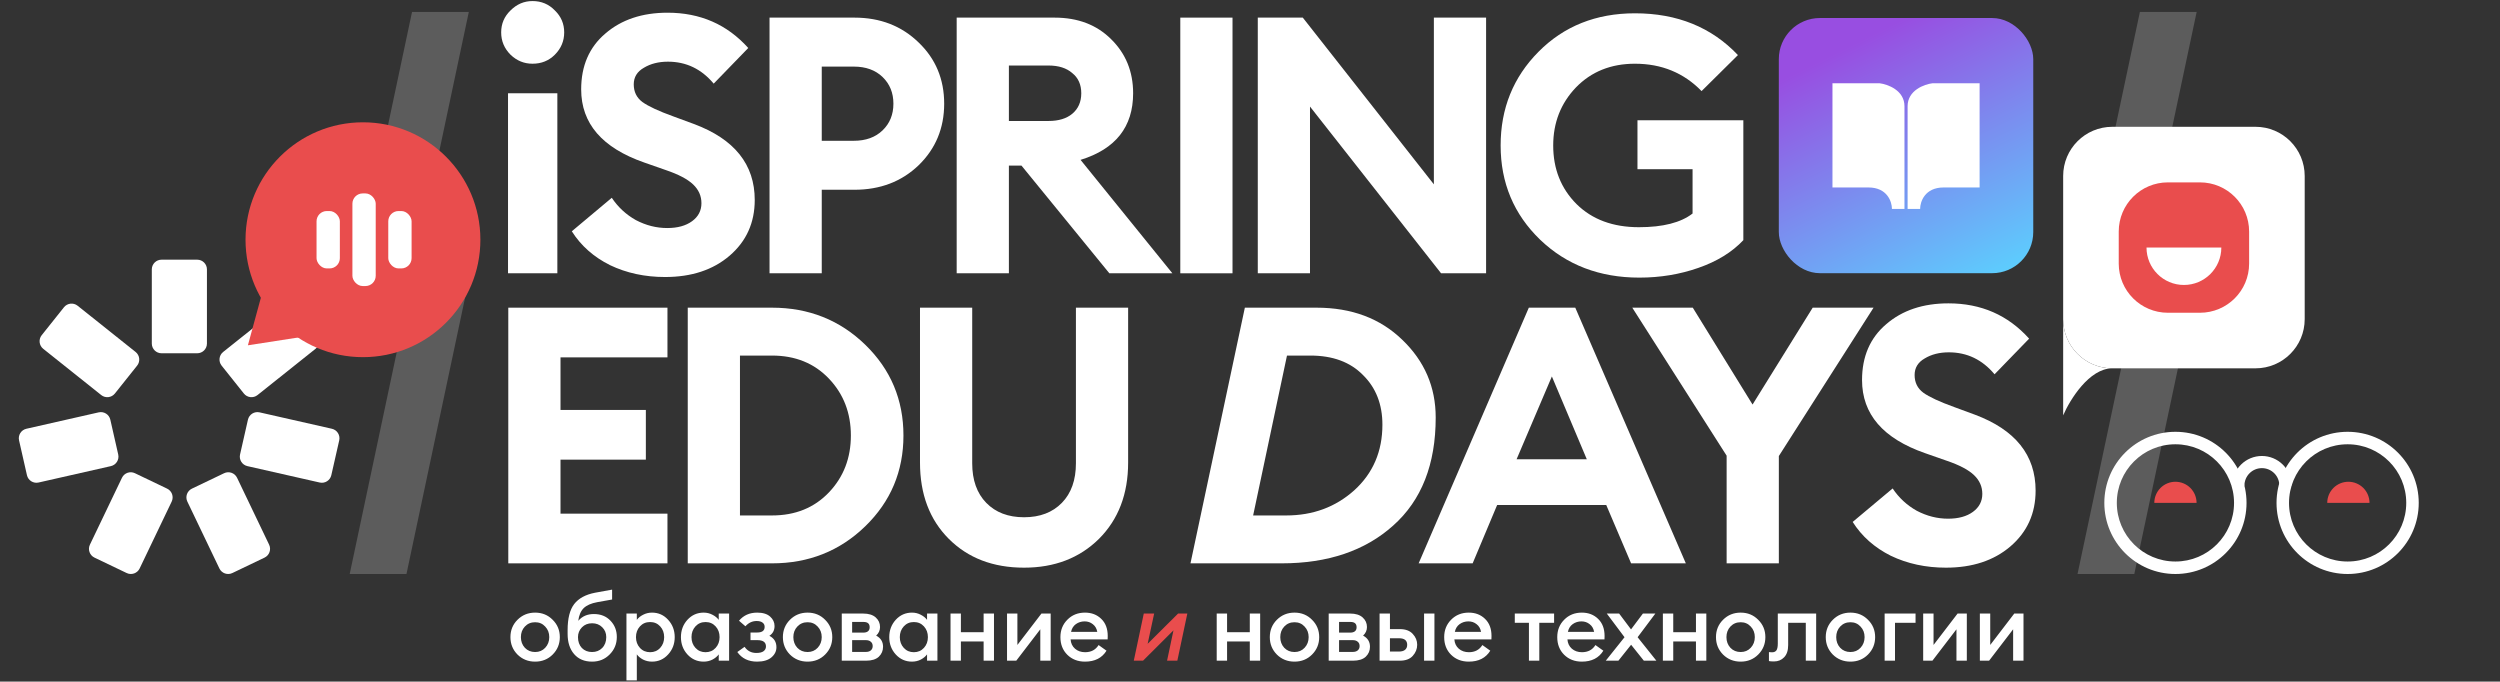 <?xml version="1.0" encoding="UTF-8"?> <svg xmlns="http://www.w3.org/2000/svg" width="1225" height="334" viewBox="0 0 1225 334" fill="none"><rect x="0" y="0" width="1225" height="334" fill="#333333" stroke="none"/><path d="M260.928 31.223C256.811 31.223 253.223 29.752 250.164 26.811C247.106 23.753 245.577 20.106 245.577 15.872C245.577 11.637 247.106 8.049 250.164 5.108C253.223 2.05 256.811 0.521 260.928 0.521C265.28 0.521 268.927 2.05 271.867 5.108C274.926 8.049 276.455 11.637 276.455 15.872C276.455 20.106 274.926 23.753 271.867 26.811C268.927 29.752 265.28 31.223 260.928 31.223ZM248.929 133.915V45.691H273.103V133.915H248.929Z" fill="white"></path><path d="M325.886 135.737C316.005 135.737 307.006 133.796 298.89 129.914C290.891 125.915 284.656 120.386 280.186 113.328L299.772 96.918C302.83 101.506 306.771 105.153 311.594 107.858C316.535 110.446 321.652 111.74 326.945 111.74C332.003 111.74 336.061 110.623 339.12 108.388C342.178 106.153 343.707 103.212 343.707 99.565C343.707 96.036 342.355 92.978 339.649 90.39C336.944 87.802 332.474 85.449 326.239 83.332L315.652 79.626C295.067 72.451 284.774 60.511 284.774 43.808C284.774 32.28 288.715 23.163 296.596 16.458C304.477 9.636 314.652 6.224 327.121 6.224C343.119 6.224 356.294 11.988 366.646 23.516L349.707 40.984C343.707 33.809 336.238 30.221 327.298 30.221C322.71 30.221 318.77 31.221 315.476 33.221C312.182 35.103 310.535 37.809 310.535 41.337C310.535 44.984 311.947 47.866 314.77 49.983C317.711 52.101 322.769 54.453 329.945 57.041L340.002 60.747C359.882 68.157 369.822 80.568 369.822 97.977C369.822 109.152 365.705 118.269 357.47 125.326C349.354 132.267 338.826 135.737 325.886 135.737Z" fill="white"></path><path d="M450.123 20.812C458.474 28.811 462.65 38.81 462.65 50.808C462.65 62.807 458.474 72.864 450.123 80.981C441.771 88.98 431.301 92.979 418.715 92.979H402.658V133.915H377.073V8.637H418.715C431.301 8.637 441.771 12.696 450.123 20.812ZM432.478 63.865C436.007 60.454 437.771 56.102 437.771 50.808C437.771 45.515 436.007 41.162 432.478 37.751C428.949 34.34 424.244 32.634 418.362 32.634H402.658V68.982H418.362C424.244 68.982 428.949 67.277 432.478 63.865Z" fill="white"></path><path d="M468.774 133.915V8.637H516.767C528.178 8.637 537.412 12.166 544.47 19.224C551.645 26.282 555.233 35.104 555.233 45.691C555.233 62.16 546.646 73.041 529.472 78.334L574.466 133.915H543.587L500.534 81.157H494.359V133.915H468.774ZM494.359 59.278H513.768C518.708 59.278 522.59 58.101 525.413 55.749C528.354 53.279 529.825 49.926 529.825 45.691C529.825 41.456 528.354 38.163 525.413 35.81C522.59 33.34 518.708 32.105 513.768 32.105H494.359V59.278Z" fill="white"></path><path d="M578.345 133.915V8.637H603.93V133.915H578.345Z" fill="white"></path><path d="M728.182 133.915H706.126L641.899 52.22V133.915H616.314V8.637H638.37L702.597 90.332V8.637H728.182V133.915Z" fill="white"></path><path d="M803.242 136.032C783.833 136.032 767.659 129.857 754.719 117.505C741.78 105.036 735.31 89.627 735.31 71.276C735.31 53.161 741.486 37.869 753.837 25.4C766.306 12.813 782.069 6.52 801.125 6.52C821.828 6.52 838.65 13.342 851.589 26.988L833.768 44.633C825.063 35.693 814.182 31.223 801.125 31.223C789.362 31.223 779.716 35.104 772.188 42.868C764.777 50.632 761.071 60.101 761.071 71.276C761.071 82.804 764.895 92.391 772.541 100.037C780.187 107.566 790.362 111.33 803.066 111.33C814.829 111.33 823.593 109.095 829.357 104.625V82.922H802.36V58.925H854.236V117.682C848.707 123.563 841.355 128.092 832.18 131.268C823.122 134.444 813.476 136.032 803.242 136.032Z" fill="white"></path><path opacity="0.2" d="M1047.21 143.545H1075.03L1045.81 281.257H1017.99L1047.21 143.545Z" fill="white"></path><path opacity="0.2" d="M1048.55 5.833H1076.37L1047.15 143.545H1019.33L1048.55 5.833Z" fill="white"></path><path opacity="0.2" d="M200.562 143.545H228.383L199.171 281.257H171.351L200.562 143.545Z" fill="white"></path><path opacity="0.2" d="M201.902 5.833H229.723L200.511 143.545H172.691L201.902 5.833Z" fill="white"></path><path d="M1010.95 86.221C1010.95 72.918 1021.73 62.133 1035.04 62.133H1105.21C1118.51 62.133 1129.3 72.918 1129.3 86.221V156.392C1129.3 169.696 1118.51 180.481 1105.21 180.481H1035.04C1021.73 180.481 1010.95 169.696 1010.95 156.392V86.221Z" fill="white"></path><path d="M1035.04 180.481C1021.73 180.481 1010.95 169.696 1010.95 156.392V203.522C1014.27 195.841 1023.73 180.481 1035.04 180.481Z" fill="white"></path><path d="M1038.18 113.452C1038.18 100.148 1048.96 89.364 1062.27 89.364H1077.98C1091.28 89.364 1102.07 100.148 1102.07 113.452V129.162C1102.07 142.466 1091.28 153.25 1077.98 153.25H1062.27C1048.96 153.25 1038.18 142.466 1038.18 129.162V113.452Z" fill="#E94D4D"></path><path d="M1051.79 121.307C1051.79 131.429 1060 139.635 1070.12 139.635C1080.25 139.635 1088.45 131.429 1088.45 121.307H1051.79Z" fill="white"></path><rect x="871.621" y="8.83" width="124.674" height="125.031" rx="20.149" fill="url(#paint0_linear_103_569)"></rect><path d="M74.387 132.005C74.387 129.376 76.518 127.245 79.147 127.245H96.64C99.269 127.245 101.399 129.376 101.399 132.005V168.344C101.399 170.972 99.269 173.103 96.64 173.103H79.147C76.518 173.103 74.387 170.972 74.387 168.344V132.005Z" fill="white"></path><path d="M59.763 234.11C60.899 231.739 63.741 230.738 66.112 231.874L81.888 239.432C84.259 240.567 85.26 243.41 84.124 245.781L68.423 278.553C67.288 280.924 64.445 281.925 62.074 280.789L46.298 273.231C43.928 272.095 42.927 269.253 44.062 266.882L59.763 234.11Z" fill="white"></path><path d="M116.165 234.11C115.029 231.739 112.187 230.738 109.816 231.874L94.04 239.432C91.67 240.567 90.669 243.41 91.804 245.781L107.505 278.553C108.641 280.924 111.483 281.925 113.854 280.789L129.63 273.231C132.001 272.095 133.002 269.253 131.866 266.882L116.165 234.11Z" fill="white"></path><path d="M54.34 228.397C56.903 227.815 58.51 225.266 57.929 222.702L54.059 205.642C53.478 203.079 50.928 201.472 48.365 202.054L12.926 210.092C10.362 210.673 8.755 213.223 9.337 215.786L13.206 232.846C13.788 235.41 16.337 237.016 18.901 236.435L54.34 228.397Z" fill="white"></path><path d="M49.604 193.582C51.659 195.221 54.654 194.883 56.292 192.828L67.198 179.15C68.837 177.095 68.499 174.1 66.443 172.461L38.03 149.807C35.975 148.168 32.98 148.506 31.341 150.562L20.436 164.239C18.797 166.295 19.135 169.289 21.19 170.928L49.604 193.582Z" fill="white"></path><path d="M126.183 193.582C124.128 195.221 121.133 194.883 119.495 192.828L108.589 179.15C106.95 177.095 107.288 174.1 109.344 172.461L137.757 149.807C139.812 148.168 142.807 148.506 144.446 150.562L155.351 164.239C156.99 166.295 156.652 169.289 154.597 170.928L126.183 193.582Z" fill="white"></path><path d="M121.214 228.397C118.65 227.815 117.043 225.266 117.625 222.702L121.494 205.642C122.076 203.079 124.625 201.472 127.189 202.054L162.628 210.092C165.191 210.673 166.798 213.223 166.217 215.786L162.347 232.846C161.766 235.41 159.216 237.016 156.653 236.435L121.214 228.397Z" fill="white"></path><path d="M897.907 91.857V40.785H920.918C925.009 41.285 933.191 44.24 933.191 52.051V91.857V102.372H927.054C927.054 98.867 924.753 91.857 915.549 91.857H897.907Z" fill="white"></path><path d="M970.009 91.857V40.785H946.997C942.907 41.285 934.725 44.24 934.725 52.051V91.857V102.372H940.861C940.861 98.867 943.162 91.857 952.367 91.857H970.009Z" fill="white"></path><circle cx="177.848" cy="117.468" r="57.541" fill="#E94D4D"></circle><rect x="172.679" y="94.776" width="11.424" height="45.385" rx="5.037" fill="white"></rect><rect x="155.104" y="103.408" width="11.424" height="28.121" rx="5.037" fill="white"></rect><rect x="190.255" y="103.408" width="11.424" height="28.121" rx="5.037" fill="white"></rect><path d="M128.444 143.623H149.368V164.869L121.469 169.197L128.444 143.623Z" fill="#E94D4D"></path><path d="M1100.8 246.42C1100.8 265.66 1085.2 281.258 1065.96 281.258C1046.72 281.258 1031.12 265.66 1031.12 246.42C1031.12 227.18 1046.72 211.582 1065.96 211.582C1085.2 211.582 1100.8 227.18 1100.8 246.42ZM1037.24 246.42C1037.24 262.283 1050.1 275.142 1065.96 275.142C1081.83 275.142 1094.68 262.283 1094.68 246.42C1094.68 230.557 1081.83 217.698 1065.96 217.698C1050.1 217.698 1037.24 230.557 1037.24 246.42Z" fill="white"></path><path d="M1185.18 246.42C1185.18 265.66 1169.58 281.258 1150.34 281.258C1131.1 281.258 1115.5 265.66 1115.5 246.42C1115.5 227.18 1131.1 211.582 1150.34 211.582C1169.58 211.582 1185.18 227.18 1185.18 246.42ZM1121.62 246.42C1121.62 262.283 1134.48 275.142 1150.34 275.142C1166.2 275.142 1179.06 262.283 1179.06 246.42C1179.06 230.557 1166.2 217.698 1150.34 217.698C1134.48 217.698 1121.62 230.557 1121.62 246.42Z" fill="white"></path><path d="M1122.85 237.946C1122.85 234.095 1121.32 230.403 1118.6 227.68C1115.88 224.957 1112.18 223.428 1108.33 223.428C1104.48 223.428 1100.79 224.957 1098.07 227.68C1095.34 230.403 1093.81 234.095 1093.81 237.946L1099.77 237.946C1099.77 235.675 1100.67 233.498 1102.28 231.892C1103.88 230.287 1106.06 229.385 1108.33 229.385C1110.6 229.385 1112.78 230.287 1114.39 231.892C1115.99 233.498 1116.89 235.675 1116.89 237.946H1122.85Z" fill="white"></path><path d="M1076.32 246.42C1076.32 243.673 1075.23 241.039 1073.29 239.096C1071.34 237.154 1068.71 236.063 1065.96 236.063C1063.22 236.063 1060.58 237.154 1058.64 239.096C1056.7 241.039 1055.61 243.673 1055.61 246.42L1065.96 246.42H1076.32Z" fill="#E94D4D"></path><path d="M1161.06 246.42C1161.06 243.673 1159.97 241.039 1158.03 239.096C1156.08 237.154 1153.45 236.063 1150.7 236.063C1147.96 236.063 1145.32 237.154 1143.38 239.096C1141.44 241.039 1140.35 243.673 1140.35 246.42L1150.7 246.42H1161.06Z" fill="#E94D4D"></path><path d="M249.064 276.04V150.762H327.054V175.112H274.649V200.873H316.467V225.223H274.649V251.69H327.054V276.04H249.064Z" fill="white"></path><path d="M336.998 276.04V150.762H378.287C396.285 150.762 411.518 156.82 423.987 168.936C436.456 181.052 442.69 195.874 442.69 213.401C442.69 230.928 436.456 245.75 423.987 257.866C411.518 269.982 396.285 276.04 378.287 276.04H336.998ZM362.583 252.572H378.287C389.697 252.572 398.99 248.808 406.166 241.28C413.341 233.751 416.929 224.458 416.929 213.401C416.929 202.343 413.341 193.051 406.166 185.522C398.99 177.994 389.697 174.229 378.287 174.229H362.583V252.572Z" fill="white"></path><path d="M501.793 278.157C486.618 278.157 474.326 273.452 464.915 264.041C455.505 254.631 450.799 242.162 450.799 226.634V150.762H476.384V226.987C476.384 235.221 478.678 241.691 483.266 246.397C487.853 251.102 494.029 253.454 501.793 253.454C509.556 253.454 515.732 251.102 520.32 246.397C524.907 241.691 527.201 235.221 527.201 226.987V150.762H552.786V226.634C552.786 242.044 548.022 254.513 538.494 264.041C528.966 273.452 516.732 278.157 501.793 278.157Z" fill="white"></path><path d="M614.036 252.572H630.269C643.326 252.572 654.443 248.455 663.618 240.221C672.793 231.869 677.381 221.165 677.381 208.107C677.381 198.109 674.205 189.992 667.853 183.758C661.618 177.405 653.031 174.229 642.091 174.229H630.622L614.036 252.572ZM583.334 276.04L609.978 150.762H645.091C662.265 150.762 676.263 155.997 687.085 166.466C698.025 176.935 703.495 189.639 703.495 204.578C703.495 227.517 696.555 245.161 682.674 257.513C668.911 269.864 650.678 276.04 627.975 276.04H583.334Z" fill="white"></path><path d="M695.133 276.04L749.126 150.762H771.888L826.057 276.04H799.237L787.062 247.455H733.599L721.6 276.04H695.133ZM760.419 184.463L743.127 225.046H777.534L760.419 184.463Z" fill="white"></path><path d="M846.048 276.04V223.282L799.819 150.762H829.462L858.752 198.226L888.219 150.762H918.039L871.633 223.458V276.04H846.048Z" fill="white"></path><path d="M953.512 278.157C943.63 278.157 934.632 276.216 926.515 272.334C918.516 268.335 912.282 262.806 907.812 255.748L927.397 239.339C930.456 243.926 934.396 247.573 939.219 250.278C944.16 252.866 949.277 254.16 954.57 254.16C959.628 254.16 963.687 253.043 966.745 250.808C969.804 248.573 971.333 245.632 971.333 241.985C971.333 238.456 969.98 235.398 967.274 232.81C964.569 230.222 960.099 227.87 953.864 225.752L943.278 222.047C922.692 214.871 912.399 202.932 912.399 186.228C912.399 174.7 916.34 165.584 924.221 158.878C932.103 152.056 942.278 148.645 954.747 148.645C970.745 148.645 983.919 154.408 994.271 165.936L977.332 183.405C971.333 176.229 963.863 172.641 954.923 172.641C950.335 172.641 946.395 173.641 943.101 175.641C939.807 177.523 938.161 180.229 938.161 183.758C938.161 187.404 939.572 190.286 942.395 192.404C945.336 194.521 950.394 196.874 957.57 199.461L967.627 203.167C987.507 210.578 997.447 222.988 997.447 240.397C997.447 251.572 993.33 260.689 985.096 267.747C976.979 274.687 966.451 278.157 953.512 278.157Z" fill="white"></path><path d="M270.803 320.736C268.494 323.045 265.63 324.2 262.212 324.2C258.794 324.2 255.915 323.045 253.575 320.736C251.265 318.396 250.111 315.547 250.111 312.191C250.111 308.835 251.265 306.002 253.575 303.692C255.915 301.352 258.794 300.182 262.212 300.182C265.63 300.182 268.494 301.352 270.803 303.692C273.143 306.002 274.313 308.835 274.313 312.191C274.313 315.547 273.143 318.396 270.803 320.736ZM262.212 319.489C264.214 319.489 265.861 318.796 267.154 317.41C268.478 315.994 269.14 314.254 269.14 312.191C269.14 310.128 268.478 308.403 267.154 307.018C265.861 305.601 264.214 304.893 262.212 304.893C260.18 304.893 258.502 305.601 257.178 307.018C255.884 308.403 255.238 310.128 255.238 312.191C255.238 314.254 255.884 315.994 257.178 317.41C258.502 318.796 260.18 319.489 262.212 319.489ZM290.139 324.2C286.382 324.2 283.442 322.968 281.317 320.505C279.192 318.041 278.13 314.747 278.13 310.62V308.773C278.13 303.046 279.208 298.781 281.363 295.979C283.55 293.177 286.952 291.329 291.571 290.436L299.931 288.912V293.762L292.679 295.055C289.662 295.609 287.429 296.595 285.982 298.011C284.566 299.427 283.688 301.491 283.349 304.2C285.259 301.983 287.799 300.875 290.97 300.875C294.358 300.875 297.083 301.968 299.146 304.154C301.209 306.31 302.24 308.958 302.24 312.098C302.24 315.486 301.07 318.349 298.73 320.69C296.421 323.03 293.557 324.2 290.139 324.2ZM285.105 317.503C286.398 318.827 288.061 319.489 290.093 319.489C292.125 319.489 293.788 318.827 295.081 317.503C296.405 316.148 297.067 314.377 297.067 312.191C297.067 310.251 296.405 308.634 295.081 307.341C293.788 306.048 292.141 305.401 290.139 305.401C288.107 305.401 286.444 306.063 285.151 307.387C283.857 308.711 283.211 310.313 283.211 312.191C283.211 314.377 283.842 316.148 285.105 317.503ZM312.042 333.391H306.961V300.644H312.042V303.738C312.75 302.753 313.767 301.922 315.091 301.244C316.445 300.536 317.908 300.182 319.479 300.182C322.619 300.182 325.252 301.352 327.377 303.692C329.532 306.032 330.61 308.865 330.61 312.191C330.61 315.516 329.532 318.349 327.377 320.69C325.252 323.03 322.619 324.2 319.479 324.2C317.908 324.2 316.445 323.861 315.091 323.184C313.767 322.475 312.75 321.629 312.042 320.643V333.391ZM318.555 319.581C320.556 319.581 322.204 318.873 323.497 317.456C324.79 316.04 325.437 314.285 325.437 312.191C325.437 310.097 324.79 308.342 323.497 306.925C322.204 305.509 320.556 304.801 318.555 304.801C316.522 304.801 314.86 305.509 313.566 306.925C312.273 308.342 311.626 310.097 311.626 312.191C311.626 314.285 312.273 316.04 313.566 317.456C314.86 318.873 316.522 319.581 318.555 319.581ZM344.791 324.2C341.65 324.2 339.002 323.03 336.846 320.69C334.722 318.349 333.659 315.516 333.659 312.191C333.659 308.865 334.722 306.032 336.846 303.692C339.002 301.352 341.65 300.182 344.791 300.182C346.361 300.182 347.808 300.536 349.133 301.244C350.457 301.922 351.473 302.753 352.181 303.738V300.644H357.262V323.738H352.181V320.643C351.473 321.629 350.457 322.475 349.133 323.184C347.808 323.861 346.361 324.2 344.791 324.2ZM340.772 317.456C342.066 318.873 343.713 319.581 345.715 319.581C347.716 319.581 349.364 318.873 350.657 317.456C351.95 316.04 352.597 314.285 352.597 312.191C352.597 310.097 351.95 308.342 350.657 306.925C349.364 305.509 347.716 304.801 345.715 304.801C343.713 304.801 342.066 305.509 340.772 306.925C339.479 308.342 338.833 310.097 338.833 312.191C338.833 314.285 339.479 316.04 340.772 317.456ZM370.981 324.2C366.731 324.2 363.498 322.629 361.281 319.489L364.838 316.948C366.223 318.95 368.148 319.951 370.611 319.951C372.212 319.951 373.398 319.658 374.168 319.073C374.938 318.488 375.322 317.718 375.322 316.764C375.322 314.7 373.921 313.669 371.119 313.669H367.748V309.928H371.027C373.46 309.928 374.676 309.004 374.676 307.156C374.676 306.263 374.337 305.571 373.66 305.078C372.982 304.554 372.012 304.293 370.75 304.293C368.625 304.293 366.793 305.155 365.253 306.879L362.113 304.154C364.33 301.506 367.301 300.182 371.027 300.182C373.798 300.182 375.908 300.829 377.355 302.122C378.802 303.415 379.526 304.955 379.526 306.741C379.526 308.865 378.679 310.466 376.985 311.544C379.295 312.714 380.449 314.577 380.449 317.133C380.449 319.073 379.633 320.736 378.001 322.121C376.369 323.507 374.029 324.2 370.981 324.2ZM404.308 320.736C401.998 323.045 399.134 324.2 395.716 324.2C392.299 324.2 389.419 323.045 387.079 320.736C384.77 318.396 383.615 315.547 383.615 312.191C383.615 308.835 384.77 306.002 387.079 303.692C389.419 301.352 392.299 300.182 395.716 300.182C399.134 300.182 401.998 301.352 404.308 303.692C406.648 306.002 407.818 308.835 407.818 312.191C407.818 315.547 406.648 318.396 404.308 320.736ZM395.716 319.489C397.718 319.489 399.365 318.796 400.659 317.41C401.983 315.994 402.645 314.254 402.645 312.191C402.645 310.128 401.983 308.403 400.659 307.018C399.365 305.601 397.718 304.893 395.716 304.893C393.684 304.893 392.006 305.601 390.682 307.018C389.389 308.403 388.742 310.128 388.742 312.191C388.742 314.254 389.389 315.994 390.682 317.41C392.006 318.796 393.684 319.489 395.716 319.489ZM412.466 323.738V300.644H422.997C425.645 300.644 427.677 301.275 429.094 302.537C430.51 303.8 431.218 305.37 431.218 307.249C431.218 308.881 430.587 310.282 429.325 311.452C431.573 312.653 432.696 314.469 432.696 316.902C432.696 318.842 432.004 320.474 430.618 321.798C429.232 323.091 427.138 323.738 424.336 323.738H412.466ZM417.547 319.442H424.29C425.306 319.442 426.107 319.196 426.692 318.703C427.308 318.18 427.616 317.472 427.616 316.579C427.616 315.655 427.308 314.947 426.692 314.454C426.107 313.931 425.306 313.669 424.29 313.669H417.547V319.442ZM417.547 309.974H423.182C424.013 309.974 424.706 309.774 425.26 309.373C425.845 308.942 426.138 308.265 426.138 307.341C426.138 305.617 425.152 304.755 423.182 304.755H417.547V309.974ZM446.867 324.2C443.726 324.2 441.078 323.03 438.923 320.69C436.798 318.349 435.736 315.516 435.736 312.191C435.736 308.865 436.798 306.032 438.923 303.692C441.078 301.352 443.726 300.182 446.867 300.182C448.438 300.182 449.885 300.536 451.209 301.244C452.533 301.922 453.549 302.753 454.257 303.738V300.644H459.338V323.738H454.257V320.643C453.549 321.629 452.533 322.475 451.209 323.184C449.885 323.861 448.438 324.2 446.867 324.2ZM442.849 317.456C444.142 318.873 445.79 319.581 447.791 319.581C449.793 319.581 451.44 318.873 452.733 317.456C454.026 316.04 454.673 314.285 454.673 312.191C454.673 310.097 454.026 308.342 452.733 306.925C451.44 305.509 449.793 304.801 447.791 304.801C445.79 304.801 444.142 305.509 442.849 306.925C441.556 308.342 440.909 310.097 440.909 312.191C440.909 314.285 441.556 316.04 442.849 317.456ZM465.759 323.738V300.644H470.84V309.789H481.972V300.644H487.052V323.738H481.972V314.316H470.84V323.738H465.759ZM497.97 323.738H493.444V300.644H498.524V316.025L510.302 300.644H514.829V323.738H509.748V308.357L497.97 323.738ZM531.657 324.2C528.146 324.2 525.252 323.076 522.973 320.828C520.725 318.58 519.601 315.701 519.601 312.191C519.601 308.773 520.741 305.925 523.019 303.646C525.298 301.337 528.177 300.182 531.657 300.182C534.859 300.182 537.507 301.198 539.601 303.23C541.726 305.263 542.788 308.065 542.788 311.637C542.788 312.252 542.773 312.807 542.742 313.299H524.59C524.713 315.178 525.437 316.702 526.761 317.872C528.085 319.011 529.732 319.581 531.703 319.581C534.659 319.581 536.861 318.411 538.308 316.071L542.188 318.842C539.971 322.414 536.46 324.2 531.657 324.2ZM524.821 309.604H537.661C537.384 308.003 536.66 306.756 535.49 305.863C534.351 304.939 533.011 304.477 531.472 304.477C529.871 304.477 528.439 304.924 527.176 305.817C525.945 306.71 525.159 307.972 524.821 309.604ZM596.186 323.738V300.644H601.267V309.789H612.398V300.644H617.479V323.738H612.398V314.316H601.267V323.738H596.186ZM642.9 320.736C640.59 323.045 637.727 324.2 634.309 324.2C630.891 324.2 628.012 323.045 625.671 320.736C623.362 318.396 622.207 315.547 622.207 312.191C622.207 308.835 623.362 306.002 625.671 303.692C628.012 301.352 630.891 300.182 634.309 300.182C637.727 300.182 640.59 301.352 642.9 303.692C645.24 306.002 646.41 308.835 646.41 312.191C646.41 315.547 645.24 318.396 642.9 320.736ZM634.309 319.489C636.31 319.489 637.958 318.796 639.251 317.41C640.575 315.994 641.237 314.254 641.237 312.191C641.237 310.128 640.575 308.403 639.251 307.018C637.958 305.601 636.31 304.893 634.309 304.893C632.276 304.893 630.598 305.601 629.274 307.018C627.981 308.403 627.334 310.128 627.334 312.191C627.334 314.254 627.981 315.994 629.274 317.41C630.598 318.796 632.276 319.489 634.309 319.489ZM651.058 323.738V300.644H661.589C664.237 300.644 666.269 301.275 667.686 302.537C669.102 303.8 669.811 305.37 669.811 307.249C669.811 308.881 669.179 310.282 667.917 311.452C670.165 312.653 671.289 314.469 671.289 316.902C671.289 318.842 670.596 320.474 669.21 321.798C667.824 323.091 665.731 323.738 662.928 323.738H651.058ZM656.139 319.442H662.882C663.898 319.442 664.699 319.196 665.284 318.703C665.9 318.18 666.208 317.472 666.208 316.579C666.208 315.655 665.9 314.947 665.284 314.454C664.699 313.931 663.898 313.669 662.882 313.669H656.139V319.442ZM656.139 309.974H661.774C662.605 309.974 663.298 309.774 663.852 309.373C664.437 308.942 664.73 308.265 664.73 307.341C664.73 305.617 663.744 304.755 661.774 304.755H656.139V309.974ZM697.792 323.738V300.644H702.872V323.738H697.792ZM675.991 323.738V300.644H681.072V308.265H685.921C688.723 308.265 690.833 309.05 692.249 310.62C693.696 312.16 694.42 313.931 694.42 315.932C694.42 317.964 693.696 319.781 692.249 321.382C690.833 322.953 688.723 323.738 685.921 323.738H675.991ZM681.072 312.745V319.258H685.506C686.799 319.258 687.784 318.981 688.462 318.426C689.17 317.841 689.524 317.025 689.524 315.978C689.524 313.823 688.185 312.745 685.506 312.745H681.072ZM719.707 324.2C716.196 324.2 713.302 323.076 711.023 320.828C708.775 318.58 707.652 315.701 707.652 312.191C707.652 308.773 708.791 305.925 711.069 303.646C713.348 301.337 716.227 300.182 719.707 300.182C722.909 300.182 725.557 301.198 727.651 303.23C729.776 305.263 730.838 308.065 730.838 311.637C730.838 312.252 730.823 312.807 730.792 313.299H712.64C712.763 315.178 713.487 316.702 714.811 317.872C716.135 319.011 717.782 319.581 719.753 319.581C722.709 319.581 724.911 318.411 726.358 316.071L730.238 318.842C728.021 322.414 724.51 324.2 719.707 324.2ZM712.871 309.604H725.711C725.434 308.003 724.71 306.756 723.54 305.863C722.401 304.939 721.062 304.477 719.522 304.477C717.921 304.477 716.489 304.924 715.226 305.817C713.995 306.71 713.21 307.972 712.871 309.604ZM749.176 323.738V305.17H742.247V300.644H761.508V305.17H754.256V323.738H749.176ZM775.109 324.2C771.599 324.2 768.705 323.076 766.426 320.828C764.178 318.58 763.054 315.701 763.054 312.191C763.054 308.773 764.193 305.925 766.472 303.646C768.751 301.337 771.63 300.182 775.109 300.182C778.312 300.182 780.96 301.198 783.054 303.23C785.178 305.263 786.241 308.065 786.241 311.637C786.241 312.252 786.225 312.807 786.195 313.299H768.043C768.166 315.178 768.889 316.702 770.213 317.872C771.537 319.011 773.185 319.581 775.156 319.581C778.112 319.581 780.313 318.411 781.76 316.071L785.64 318.842C783.423 322.414 779.913 324.2 775.109 324.2ZM768.273 309.604H781.114C780.837 308.003 780.113 306.756 778.943 305.863C777.804 304.939 776.464 304.477 774.925 304.477C773.323 304.477 771.892 304.924 770.629 305.817C769.397 306.71 768.612 307.972 768.273 309.604ZM805.483 323.738L799.247 315.932L793.012 323.738H786.822L796.014 312.237L787.331 300.644H793.381L799.201 308.403L805.021 300.644H811.118L802.434 312.237L811.626 323.738H805.483ZM814.807 323.738V300.644H819.888V309.789H831.019V300.644H836.1V323.738H831.019V314.316H819.888V323.738H814.807ZM861.521 320.736C859.211 323.045 856.348 324.2 852.93 324.2C849.512 324.2 846.633 323.045 844.292 320.736C841.983 318.396 840.828 315.547 840.828 312.191C840.828 308.835 841.983 306.002 844.292 303.692C846.633 301.352 849.512 300.182 852.93 300.182C856.348 300.182 859.211 301.352 861.521 303.692C863.861 306.002 865.031 308.835 865.031 312.191C865.031 315.547 863.861 318.396 861.521 320.736ZM852.93 319.489C854.931 319.489 856.579 318.796 857.872 317.41C859.196 315.994 859.858 314.254 859.858 312.191C859.858 310.128 859.196 308.403 857.872 307.018C856.579 305.601 854.931 304.893 852.93 304.893C850.897 304.893 849.219 305.601 847.895 307.018C846.602 308.403 845.955 310.128 845.955 312.191C845.955 314.254 846.602 315.994 847.895 317.41C849.219 318.796 850.897 319.489 852.93 319.489ZM869.273 324.107C868.134 324.107 867.302 324.046 866.779 323.923V319.535C867.456 319.596 867.964 319.627 868.303 319.627C869.258 319.627 869.966 319.319 870.428 318.703C870.89 318.057 871.121 316.933 871.121 315.332V300.644H889.919V323.738H884.839V305.17H876.201V316.117C876.201 318.734 875.539 320.72 874.215 322.075C872.922 323.43 871.275 324.107 869.273 324.107ZM915.31 320.736C913.001 323.045 910.137 324.2 906.719 324.2C903.301 324.2 900.422 323.045 898.082 320.736C895.773 318.396 894.618 315.547 894.618 312.191C894.618 308.835 895.773 306.002 898.082 303.692C900.422 301.352 903.301 300.182 906.719 300.182C910.137 300.182 913.001 301.352 915.31 303.692C917.651 306.002 918.821 308.835 918.821 312.191C918.821 315.547 917.651 318.396 915.31 320.736ZM906.719 319.489C908.721 319.489 910.368 318.796 911.661 317.41C912.986 315.994 913.648 314.254 913.648 312.191C913.648 310.128 912.986 308.403 911.661 307.018C910.368 305.601 908.721 304.893 906.719 304.893C904.687 304.893 903.009 305.601 901.685 307.018C900.392 308.403 899.745 310.128 899.745 312.191C899.745 314.254 900.392 315.994 901.685 317.41C903.009 318.796 904.687 319.489 906.719 319.489ZM923.469 323.738V300.644H938.619V305.17H928.55V323.738H923.469ZM946.884 323.738H942.357V300.644H947.438V316.025L959.216 300.644H963.743V323.738H958.662V308.357L946.884 323.738ZM974.658 323.738H970.132V300.644H975.212V316.025L986.991 300.644H991.517V323.738H986.436V308.357L974.658 323.738Z" fill="white"></path><path d="M560.082 323.738H555.556L560.452 300.644H565.533L562.346 315.47L577.264 300.644H581.791L576.895 323.738H571.86L575.001 308.865L560.082 323.738Z" fill="#E94D4D"></path><defs><linearGradient id="paint0_linear_103_569" x1="933.958" y1="8.83" x2="996.295" y2="133.861" gradientUnits="userSpaceOnUse"><stop stop-color="#984EE1"></stop><stop offset="1" stop-color="#5AD3FF"></stop></linearGradient></defs></svg> 
